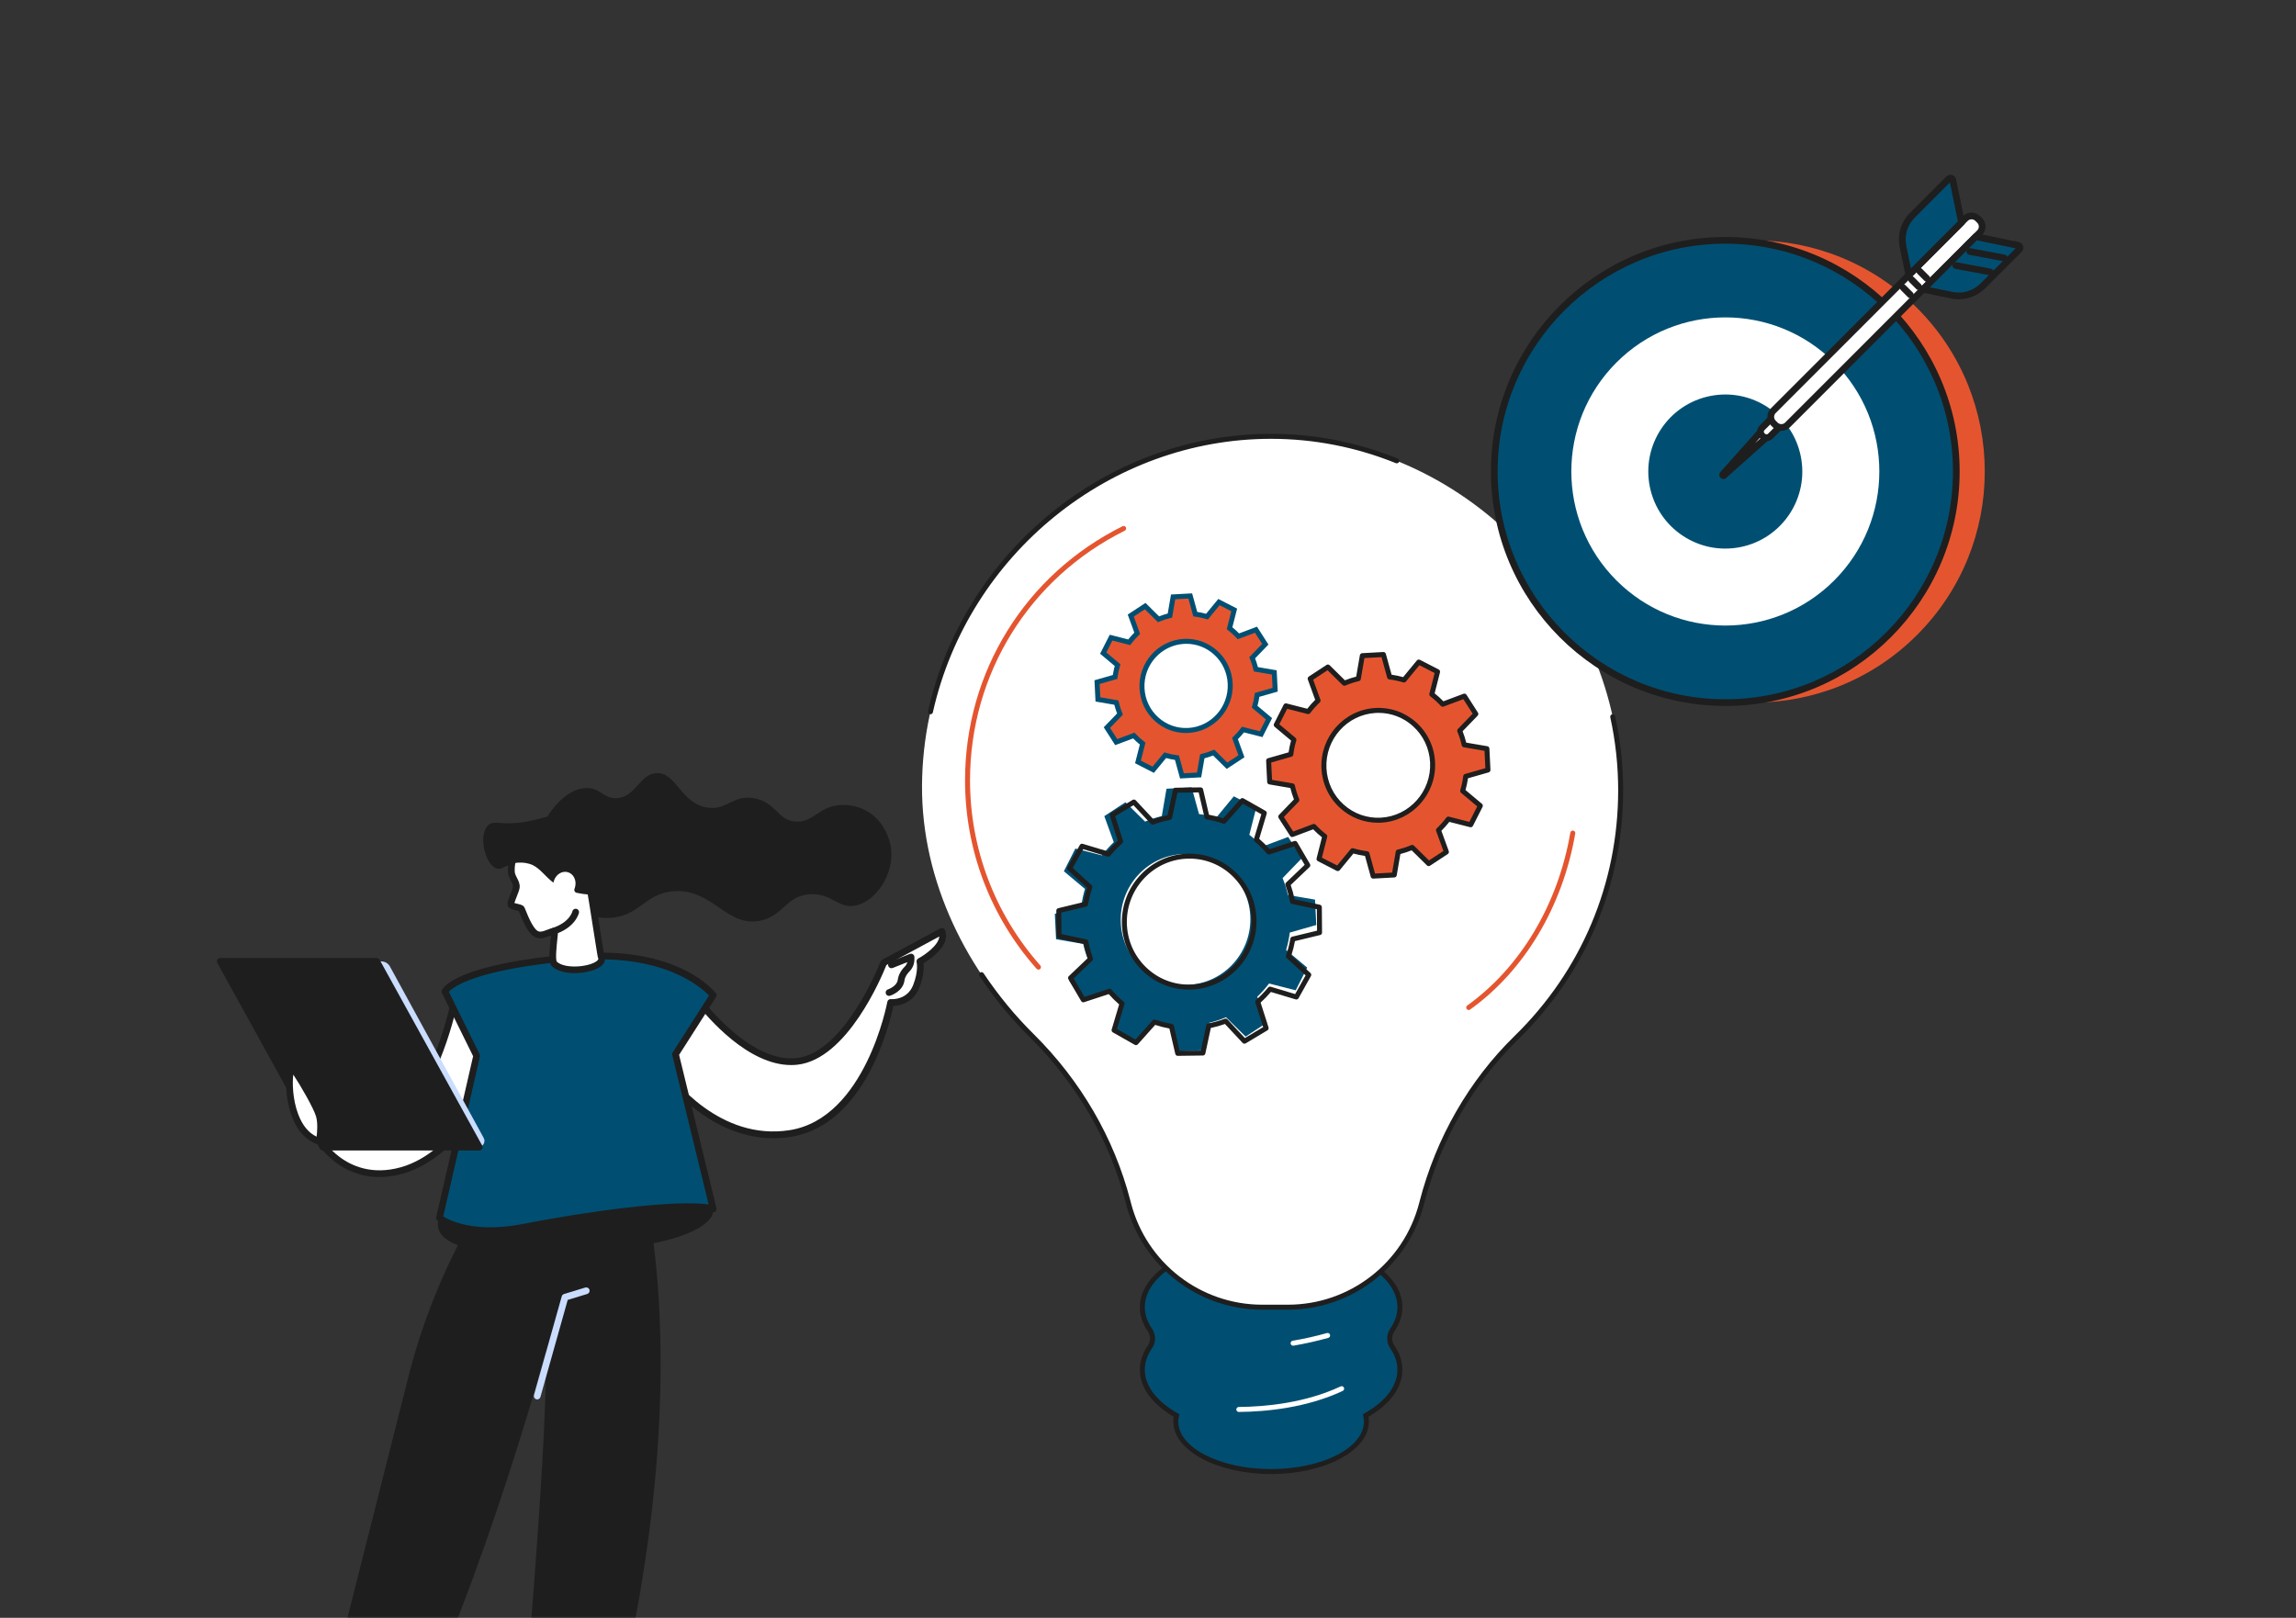 <svg width="508" height="358" viewBox="0 0 508 358" fill="none" xmlns="http://www.w3.org/2000/svg">
<rect x="0" y="0" width="508" height="358" fill="#333333" stroke="none"/>
<mask id="mask0_1842_7425" style="mask-type:alpha" maskUnits="userSpaceOnUse" x="0" y="0" width="508" height="358">
<rect width="508" height="358" fill="#D9D9D9"/>
</mask>
<g mask="url(#mask0_1842_7425)">
<path d="M308.063 298.058C307.278 296.915 307.278 295.442 308.063 294.3C309.146 292.724 309.738 291.023 309.738 289.25C309.738 281.009 296.98 274.329 281.244 274.329C265.508 274.329 252.75 281.009 252.75 289.25C252.75 291.023 253.342 292.722 254.425 294.298C255.21 295.441 255.21 296.914 254.425 298.056C253.342 299.634 252.75 301.333 252.75 303.106C252.75 307.016 255.622 310.573 260.321 313.234C260.217 313.677 260.157 314.129 260.157 314.586C260.157 320.684 269.598 325.628 281.244 325.628C292.89 325.628 302.331 320.684 302.331 314.586C302.331 314.128 302.271 313.677 302.167 313.234C306.866 310.573 309.738 307.016 309.738 303.106C309.738 301.333 309.146 299.634 308.063 298.056V298.058Z" fill="#004F72"/>
<path d="M281.241 326.181C269.31 326.181 259.604 320.981 259.604 314.588C259.604 314.239 259.636 313.879 259.699 313.514C254.857 310.674 252.195 306.989 252.195 303.106C252.195 301.26 252.792 299.455 253.967 297.744C254.621 296.792 254.621 295.563 253.967 294.61C252.792 292.899 252.195 291.096 252.195 289.248C252.195 280.717 265.225 273.777 281.241 273.777C297.257 273.777 310.287 280.717 310.287 289.248C310.287 291.096 309.69 292.899 308.515 294.61C307.861 295.563 307.861 296.792 308.515 297.744C309.69 299.455 310.287 301.258 310.287 303.106C310.287 306.988 307.626 310.672 302.783 313.512C302.846 313.878 302.878 314.238 302.878 314.586C302.878 320.979 293.172 326.18 281.241 326.18V326.181ZM281.241 274.881C265.833 274.881 253.297 281.327 253.297 289.25C253.297 290.869 253.827 292.464 254.876 293.986C255.791 295.317 255.791 297.039 254.876 298.37C253.829 299.892 253.297 301.487 253.297 303.106C253.297 306.666 255.887 310.091 260.589 312.753L260.948 312.957L260.854 313.359C260.754 313.787 260.706 314.189 260.706 314.586C260.706 320.371 269.918 325.077 281.241 325.077C292.564 325.077 301.776 320.371 301.776 314.586C301.776 314.188 301.728 313.787 301.628 313.359L301.533 312.957L301.893 312.753C306.595 310.091 309.185 306.666 309.185 303.106C309.185 301.487 308.655 299.892 307.606 298.37C306.691 297.039 306.691 295.317 307.606 293.986C308.653 292.464 309.185 290.869 309.185 289.25C309.185 281.326 296.649 274.881 281.241 274.881Z" fill="#1E1E1E"/>
<path d="M358.577 174.857C358.577 132.601 323.429 96.552 281.199 96.552C239.049 96.552 204.281 131.624 204.001 173.8C203.858 195.275 214.212 215.253 228.328 229.233C238.511 239.317 245.933 251.849 249.538 265.724L249.713 266.395C253.212 279.861 265.361 289.261 279.266 289.261H284.966C298.871 289.261 311.02 279.861 314.519 266.395L314.624 265.99C318.202 252.213 325.326 239.56 335.509 229.622C349.741 215.728 358.579 196.327 358.579 174.859L358.577 174.857Z" fill="white"/>
<path d="M284.966 289.812H279.265C265.113 289.812 252.742 280.24 249.18 266.533L249.005 265.863C245.486 252.318 238.202 239.786 227.941 229.625C223.751 225.475 219.971 220.884 216.706 215.975C216.537 215.722 216.606 215.38 216.859 215.211C217.111 215.043 217.454 215.111 217.622 215.365C220.848 220.21 224.58 224.745 228.717 228.841C239.117 239.142 246.503 251.848 250.072 265.586L250.247 266.256C253.682 279.476 265.614 288.709 279.265 288.709H284.966C298.617 288.709 310.55 279.476 313.985 266.256L314.09 265.851C317.755 251.746 325.027 239.082 335.123 229.226C349.893 214.808 358.027 195.499 358.027 174.859C358.027 169.45 357.44 164.021 356.285 158.722C356.22 158.425 356.408 158.13 356.707 158.067C357 158.002 357.297 158.19 357.362 158.487C358.533 163.862 359.128 169.371 359.128 174.859C359.128 195.799 350.876 215.388 335.892 230.017C325.939 239.732 318.77 252.22 315.155 266.13L315.05 266.535C311.488 280.242 299.117 289.813 284.964 289.813L284.966 289.812Z" fill="#1E1E1E"/>
<path d="M205.864 158.055C205.824 158.055 205.784 158.05 205.743 158.042C205.446 157.975 205.259 157.68 205.326 157.383C213.303 121.815 245.214 96 281.204 96C290.818 96 300.255 97.84 309.256 101.467C309.538 101.581 309.674 101.903 309.561 102.184C309.448 102.466 309.126 102.605 308.844 102.49C299.975 98.915 290.676 97.103 281.204 97.103C245.726 97.103 214.267 122.556 206.401 157.625C206.343 157.881 206.116 158.055 205.864 158.055Z" fill="#1E1E1E"/>
<path d="M324.961 223.496C324.79 223.496 324.621 223.415 324.513 223.265C324.336 223.019 324.393 222.673 324.64 222.497C336.404 214.075 344.716 200.135 347.445 184.252C347.496 183.952 347.783 183.752 348.082 183.802C348.382 183.854 348.583 184.139 348.532 184.439C345.753 200.606 337.279 214.804 325.281 223.392C325.185 223.462 325.073 223.496 324.961 223.496Z" fill="#E4552F"/>
<path d="M229.762 214.561C229.611 214.561 229.459 214.499 229.351 214.376C219.142 202.884 213.52 188.08 213.52 172.689C213.52 148.68 226.872 127.129 248.366 116.45C248.637 116.315 248.969 116.425 249.104 116.698C249.239 116.97 249.127 117.302 248.856 117.437C227.739 127.93 214.623 149.102 214.623 172.69C214.623 187.811 220.147 202.355 230.176 213.643C230.378 213.87 230.358 214.219 230.131 214.422C230.026 214.516 229.896 214.562 229.766 214.562L229.762 214.561Z" fill="#E4552F"/>
<path d="M286.104 297.783C285.841 297.783 285.608 297.592 285.563 297.324C285.511 297.024 285.713 296.738 286.013 296.687C288.631 296.238 291.182 295.664 293.595 294.984C293.887 294.902 294.192 295.072 294.275 295.364C294.358 295.658 294.187 295.961 293.895 296.045C291.447 296.737 288.856 297.319 286.199 297.774C286.168 297.779 286.136 297.783 286.106 297.783H286.104Z" fill="white"/>
<path d="M274.095 312.443C273.793 312.443 273.546 312.2 273.543 311.896C273.541 311.591 273.785 311.342 274.09 311.341C280.042 311.289 288.782 310.457 296.615 306.793C296.891 306.662 297.218 306.783 297.347 307.058C297.475 307.333 297.357 307.661 297.081 307.79C289.069 311.538 280.162 312.388 274.098 312.442H274.093L274.095 312.443Z" fill="white"/>
<path d="M424.171 140.491C444.131 120.518 444.131 88.136 424.171 68.164C404.212 48.191 371.85 48.191 351.89 68.164C331.931 88.136 331.931 120.518 351.89 140.491C371.85 160.464 404.212 160.464 424.171 140.491Z" fill="#E4552F"/>
<path d="M417.874 140.492C437.834 120.519 437.834 88.137 417.874 68.165C397.915 48.192 365.553 48.192 345.594 68.165C325.634 88.137 325.634 120.519 345.594 140.492C365.553 160.465 397.915 160.465 417.874 140.492Z" fill="#004F72"/>
<path d="M381.729 156.216C353.136 156.216 329.875 132.94 329.875 104.329C329.875 75.717 353.136 52.442 381.729 52.442C410.321 52.442 433.582 75.717 433.582 104.329C433.582 132.94 410.321 156.216 381.729 156.216ZM381.729 53.927C353.955 53.927 331.359 76.537 331.359 104.329C331.359 132.12 353.955 154.731 381.729 154.731C409.502 154.731 432.098 132.12 432.098 104.329C432.098 76.537 409.502 53.927 381.729 53.927Z" fill="#1E1E1E"/>
<path d="M405.832 128.438C419.138 115.123 419.138 93.535 405.832 80.219C392.525 66.904 370.951 66.904 357.644 80.219C344.338 93.535 344.338 115.123 357.644 128.438C370.951 141.753 392.525 141.753 405.832 128.438Z" fill="white"/>
<path d="M385.108 121.055C394.33 119.189 400.295 110.195 398.43 100.967C396.566 91.738 387.578 85.77 378.355 87.636C369.133 89.501 363.168 98.495 365.032 107.724C366.897 116.952 375.885 122.921 385.108 121.055Z" fill="#004F72"/>
<path d="M381.193 104.944L389.954 95.122L391.263 96.432L381.447 105.198C381.279 105.349 381.041 105.113 381.193 104.944Z" fill="white"/>
<path d="M381.323 105.991C381.087 105.991 380.854 105.899 380.672 105.717C380.322 105.367 380.306 104.821 380.636 104.45L389.397 94.627C389.532 94.475 389.725 94.385 389.929 94.38C390.138 94.369 390.331 94.452 390.475 94.598L391.784 95.908C391.927 96.052 392.006 96.25 392.001 96.454C391.995 96.659 391.907 96.852 391.754 96.987L381.938 105.753C381.761 105.913 381.541 105.991 381.323 105.991ZM389.981 96.205L388.33 98.056L390.18 96.405L389.981 96.205Z" fill="#1E1E1E"/>
<path d="M393.562 90.983L395.399 92.822L391.159 97.065C391.002 97.222 390.744 97.222 390.587 97.065L389.322 95.799C389.165 95.641 389.165 95.384 389.322 95.227L393.562 90.983Z" fill="white"/>
<path d="M390.855 97.613C390.339 97.613 389.854 97.411 389.488 97.047L389.335 96.894C388.969 96.528 388.77 96.043 388.77 95.526C388.77 95.009 388.972 94.524 389.335 94.158L393.02 90.471C393.298 90.193 393.79 90.193 394.068 90.471L395.905 92.309C396.194 92.599 396.194 93.068 395.905 93.358L392.22 97.045C391.854 97.411 391.37 97.611 390.853 97.611L390.855 97.613ZM393.543 92.046L390.384 95.207C390.299 95.293 390.251 95.405 390.251 95.524C390.251 95.643 390.299 95.755 390.384 95.841L390.537 95.993C390.707 96.164 391.001 96.162 391.172 95.993L394.331 92.832L393.543 92.044V92.046Z" fill="#1E1E1E"/>
<path d="M392.776 94.032L392.349 93.605C391.597 92.852 391.597 91.632 392.349 90.882L434.854 48.35C435.606 47.597 436.825 47.597 437.575 48.35L438.001 48.777C438.754 49.53 438.754 50.75 438.001 51.5L395.497 94.032C394.745 94.784 393.526 94.784 392.776 94.032Z" fill="white"/>
<path d="M394.135 95.337C393.453 95.337 392.77 95.077 392.249 94.558L391.823 94.131C390.783 93.091 390.783 91.397 391.823 90.356L434.327 47.825C435.367 46.784 437.059 46.784 438.099 47.825L438.526 48.252C439.028 48.755 439.307 49.426 439.307 50.139C439.307 50.851 439.028 51.523 438.526 52.026L396.021 94.558C395.5 95.079 394.818 95.337 394.135 95.337ZM393.3 93.506C393.76 93.969 394.512 93.969 394.973 93.506L437.477 50.974C437.699 50.75 437.823 50.453 437.823 50.139C437.823 49.824 437.699 49.525 437.477 49.303L437.05 48.876C436.59 48.416 435.838 48.416 435.378 48.876L392.873 91.408C392.413 91.868 392.413 92.619 392.873 93.082L393.3 93.508V93.506Z" fill="#1E1E1E"/>
<path d="M422.351 60.866L421.046 54.531C420.532 52.032 421.309 49.444 423.11 47.642L431.181 39.566C431.475 39.271 431.978 39.422 432.061 39.831L433.992 49.22L422.349 60.871L422.351 60.866Z" fill="#004F72"/>
<path d="M422.35 61.61C422.279 61.61 422.207 61.599 422.137 61.579C421.877 61.5 421.679 61.284 421.623 61.017L420.321 54.681C419.755 51.931 420.601 49.103 422.586 47.119L430.658 39.042C430.988 38.712 431.471 38.591 431.915 38.725C432.362 38.86 432.696 39.227 432.791 39.683L434.722 49.069C434.773 49.314 434.697 49.568 434.52 49.743L422.876 61.394C422.734 61.536 422.546 61.612 422.35 61.612V61.61ZM431.419 40.379L423.637 48.166C422.007 49.797 421.311 52.12 421.776 54.38L422.802 59.368L433.188 48.975L431.419 40.379Z" fill="#1E1E1E"/>
<path d="M425.502 64.019L431.834 65.324C434.33 65.838 436.917 65.061 438.718 63.259L446.789 55.182C447.083 54.888 446.933 54.385 446.527 54.302L437.144 52.37L425.5 64.021L425.502 64.019Z" fill="#004F72"/>
<path d="M433.368 66.223C432.807 66.223 432.243 66.166 431.682 66.05L425.35 64.747C425.083 64.69 424.868 64.495 424.789 64.232C424.711 63.971 424.782 63.686 424.975 63.493L436.619 51.842C436.797 51.664 437.05 51.59 437.293 51.639L446.673 53.572C447.129 53.666 447.495 54.001 447.63 54.448C447.765 54.895 447.641 55.376 447.313 55.706L439.242 63.783C437.663 65.362 435.551 66.223 433.37 66.223H433.368ZM426.996 63.569L431.981 64.596C434.237 65.061 436.561 64.365 438.191 62.734L445.973 54.947L437.383 53.178L426.996 63.572V63.569Z" fill="#1E1E1E"/>
<path d="M443.456 57.825C443.411 57.825 443.364 57.82 443.319 57.811L435.692 56.385C435.29 56.308 435.023 55.922 435.099 55.517C435.175 55.113 435.564 54.85 435.966 54.924L443.593 56.351C443.995 56.427 444.262 56.814 444.185 57.218C444.118 57.575 443.808 57.825 443.458 57.825H443.456Z" fill="#1E1E1E"/>
<path d="M440.354 60.925C440.309 60.925 440.262 60.921 440.217 60.912L432.59 59.483C432.188 59.406 431.921 59.02 431.997 58.616C432.074 58.213 432.464 57.948 432.864 58.022L440.491 59.451C440.893 59.528 441.16 59.914 441.084 60.319C441.016 60.676 440.707 60.925 440.354 60.925Z" fill="#1E1E1E"/>
<path d="M422.688 65.996C422.497 65.996 422.308 65.924 422.162 65.778L420.588 64.203C420.299 63.913 420.299 63.444 420.588 63.154C420.878 62.864 421.347 62.864 421.637 63.154L423.211 64.729C423.5 65.019 423.5 65.488 423.211 65.778C423.065 65.924 422.876 65.996 422.685 65.996H422.688Z" fill="#1E1E1E"/>
<path d="M424.508 64.174C424.317 64.174 424.128 64.102 423.983 63.956L422.409 62.381C422.119 62.091 422.119 61.621 422.409 61.332C422.698 61.042 423.168 61.042 423.457 61.332L425.031 62.907C425.321 63.196 425.321 63.666 425.031 63.956C424.885 64.102 424.697 64.174 424.506 64.174H424.508Z" fill="#1E1E1E"/>
<path d="M426.324 62.354C426.133 62.354 425.945 62.282 425.799 62.136L424.225 60.561C423.935 60.271 423.935 59.802 424.225 59.512C424.515 59.222 424.984 59.222 425.274 59.512L426.847 61.087C427.137 61.377 427.137 61.846 426.847 62.136C426.702 62.282 426.513 62.354 426.322 62.354H426.324Z" fill="#1E1E1E"/>
<path d="M329.214 170.392L328.982 165.677L323.953 164.816C323.706 163.735 323.375 162.688 322.96 161.687L326.53 157.993L323.995 154.037L319.201 155.833C318.459 155.036 317.653 154.302 316.789 153.638L318.063 148.636L313.904 146.5L310.635 150.468C309.605 150.156 308.542 149.931 307.45 149.795L306.082 144.833L301.413 145.089L300.538 150.174C299.466 150.429 298.429 150.768 297.436 151.191L293.796 147.6L289.869 150.179L291.626 155.014C290.832 155.768 290.102 156.585 289.442 157.459L284.497 156.195L282.363 160.406L286.277 163.69C285.963 164.731 285.737 165.809 285.597 166.911L280.68 168.315L280.911 173.031L285.94 173.891C286.187 174.972 286.518 176.019 286.933 177.02L283.363 180.714L285.898 184.671L290.692 182.874C291.434 183.672 292.241 184.405 293.104 185.069L291.831 190.07L295.989 192.206L299.258 188.238C300.286 188.55 301.351 188.775 302.443 188.91L303.813 193.872L308.482 193.617L309.357 188.532C310.429 188.277 311.465 187.938 312.459 187.514L316.099 191.105L320.026 188.527L318.268 183.692C319.061 182.938 319.791 182.12 320.451 181.246L325.397 182.511L327.53 178.299L323.616 175.015C323.93 173.975 324.156 172.897 324.296 171.795L329.214 170.39V170.392ZM305.547 181.492C298.909 181.855 293.262 176.715 292.932 170.012C292.602 163.309 297.714 157.579 304.352 157.217C310.989 156.854 316.636 161.994 316.966 168.697C317.296 175.401 312.184 181.13 305.547 181.492Z" fill="#E4552F"/>
<path d="M303.814 194.426C303.568 194.426 303.349 194.261 303.284 194.021L302.013 189.409C301.141 189.284 300.284 189.104 299.456 188.869L296.419 192.556C296.254 192.756 295.972 192.815 295.742 192.696L291.583 190.56C291.355 190.443 291.238 190.183 291.302 189.933L292.487 185.279C291.805 184.736 291.155 184.145 290.55 183.516L286.098 185.186C285.855 185.276 285.581 185.186 285.441 184.967L282.906 181.011C282.768 180.796 282.796 180.514 282.974 180.331L286.296 176.895C285.98 176.084 285.711 175.24 285.496 174.375L280.826 173.576C280.571 173.533 280.381 173.317 280.369 173.059L280.137 168.344C280.124 168.089 280.291 167.857 280.536 167.787L285.108 166.481C285.236 165.595 285.42 164.724 285.656 163.882L282.018 160.828C281.821 160.663 281.764 160.385 281.881 160.156L284.014 155.945C284.131 155.715 284.393 155.595 284.643 155.66L289.237 156.834C289.778 156.142 290.368 155.481 290.995 154.864L289.36 150.364C289.273 150.124 289.362 149.855 289.575 149.715L293.502 147.137C293.719 146.993 294.005 147.022 294.19 147.205L297.571 150.539C298.372 150.216 299.209 149.942 300.064 149.724L300.877 144.994C300.921 144.74 301.134 144.55 301.391 144.537L306.059 144.281C306.318 144.261 306.551 144.435 306.621 144.685L307.893 149.297C308.763 149.422 309.62 149.602 310.45 149.837L313.487 146.149C313.65 145.949 313.932 145.891 314.163 146.009L318.322 148.146C318.55 148.263 318.667 148.523 318.604 148.773L317.419 153.425C318.1 153.968 318.749 154.559 319.356 155.188L323.808 153.518C324.051 153.426 324.324 153.518 324.464 153.737L326.999 157.693C327.138 157.908 327.11 158.19 326.931 158.373L323.609 161.809C323.926 162.62 324.194 163.465 324.409 164.329L329.08 165.128C329.335 165.171 329.525 165.387 329.536 165.645L329.768 170.36C329.781 170.615 329.615 170.847 329.37 170.917L324.798 172.223C324.669 173.109 324.486 173.979 324.249 174.822L327.888 177.874C328.085 178.039 328.141 178.318 328.025 178.546L325.891 182.758C325.774 182.988 325.513 183.106 325.263 183.043L320.669 181.869C320.126 182.561 319.537 183.221 318.911 183.838L320.546 188.338C320.634 188.578 320.544 188.847 320.331 188.987L316.404 191.566C316.187 191.707 315.9 191.681 315.715 191.497L312.335 188.163C311.532 188.487 310.697 188.76 309.841 188.979L309.028 193.709C308.985 193.962 308.771 194.152 308.515 194.166L303.846 194.421C303.836 194.421 303.826 194.421 303.816 194.421L303.814 194.426ZM299.262 187.688C299.316 187.688 299.369 187.696 299.422 187.711C300.414 188.011 301.454 188.231 302.516 188.365C302.736 188.393 302.919 188.55 302.979 188.765L304.231 193.3L308.018 193.093L308.818 188.442C308.856 188.223 309.02 188.05 309.233 187.998C310.273 187.751 311.288 187.419 312.247 187.011C312.453 186.924 312.69 186.969 312.848 187.126L316.172 190.403L319.362 188.308L317.754 183.883C317.679 183.677 317.734 183.446 317.892 183.295C318.661 182.566 319.374 181.765 320.014 180.916C320.147 180.739 320.374 180.659 320.591 180.714L325.108 181.869L326.843 178.443L323.264 175.441C323.096 175.299 323.028 175.07 323.091 174.858C323.394 173.853 323.616 172.8 323.753 171.728C323.781 171.509 323.936 171.328 324.148 171.268L328.645 169.983L328.456 166.147L323.863 165.362C323.644 165.325 323.468 165.158 323.419 164.941C323.179 163.889 322.854 162.866 322.454 161.901C322.371 161.697 322.414 161.464 322.567 161.307L325.834 157.928L323.774 154.714L319.397 156.355C319.189 156.433 318.952 156.378 318.801 156.215C318.08 155.441 317.292 154.724 316.457 154.082C316.282 153.948 316.204 153.722 316.259 153.508L317.424 148.933L314.05 147.2L311.063 150.826C310.922 150.998 310.69 151.068 310.478 151.003C309.485 150.701 308.443 150.483 307.385 150.349C307.163 150.322 306.981 150.164 306.921 149.949L305.671 145.414L301.884 145.621L301.084 150.272C301.046 150.489 300.882 150.664 300.669 150.716C299.629 150.963 298.614 151.296 297.656 151.703C297.45 151.792 297.212 151.745 297.054 151.588L293.73 148.311L290.54 150.406L292.148 154.831C292.223 155.037 292.168 155.268 292.01 155.419C291.24 156.15 290.527 156.951 289.888 157.798C289.755 157.975 289.528 158.055 289.312 158L284.794 156.845L283.059 160.271L286.638 163.275C286.806 163.417 286.875 163.645 286.811 163.857C286.508 164.861 286.286 165.915 286.15 166.988C286.121 167.206 285.966 167.388 285.755 167.448L281.258 168.732L281.446 172.568L286.04 173.354C286.258 173.392 286.435 173.558 286.483 173.774C286.725 174.827 287.048 175.851 287.448 176.815C287.531 177.018 287.488 177.252 287.335 177.409L284.068 180.788L286.128 184.002L290.505 182.361C290.715 182.282 290.948 182.337 291.102 182.501C291.82 183.273 292.608 183.99 293.445 184.634C293.62 184.767 293.699 184.994 293.644 185.208L292.478 189.783L295.852 191.516L298.839 187.89C298.946 187.761 299.102 187.689 299.264 187.689L299.262 187.688ZM304.881 182.062C301.796 182.062 298.859 180.935 296.547 178.848C294.029 176.578 292.55 173.449 292.382 170.038C292.037 163.043 297.394 157.044 304.321 156.665C307.661 156.482 310.865 157.618 313.352 159.859C315.87 162.129 317.349 165.258 317.517 168.669C317.862 175.664 312.505 181.663 305.578 182.042C305.346 182.055 305.113 182.062 304.883 182.062H304.881ZM305.014 157.749C304.804 157.749 304.593 157.754 304.381 157.766C298.057 158.111 293.167 163.592 293.482 169.983C293.635 173.099 294.985 175.956 297.284 178.027C299.551 180.072 302.473 181.103 305.516 180.94C311.84 180.594 316.73 175.112 316.415 168.722C316.262 165.607 314.912 162.75 312.613 160.678C310.503 158.777 307.826 157.748 305.014 157.748V157.749Z" fill="#1E1E1E"/>
<path d="M282.128 152.624L281.94 148.797L277.856 148.098C277.656 147.22 277.386 146.37 277.049 145.558L279.948 142.559L277.889 139.346L273.997 140.806C273.396 140.159 272.741 139.562 272.041 139.024L273.074 134.963L269.697 133.229L267.043 136.451C266.208 136.197 265.343 136.016 264.458 135.904L263.347 131.876L259.556 132.083L258.846 136.211C257.976 136.418 257.134 136.693 256.328 137.036L253.372 134.121L250.184 136.214L251.611 140.14C250.967 140.752 250.374 141.416 249.839 142.125L245.825 141.099L244.093 144.518L247.27 147.185C247.015 148.031 246.832 148.905 246.719 149.801L242.727 150.941L242.915 154.769L246.999 155.468C247.199 156.345 247.469 157.196 247.805 158.008L244.907 161.007L246.965 164.219L250.857 162.76C251.459 163.407 252.114 164.004 252.814 164.541L251.781 168.601L255.158 170.335L257.811 167.113C258.646 167.367 259.511 167.548 260.396 167.66L261.508 171.688L265.298 171.481L266.008 167.353C266.878 167.146 267.72 166.871 268.527 166.528L271.482 169.443L274.671 167.35L273.244 163.424C273.887 162.812 274.481 162.148 275.016 161.439L279.031 162.465L280.763 159.046L277.586 156.379C277.841 155.533 278.024 154.659 278.138 153.763L282.13 152.623L282.128 152.624ZM262.913 161.637C257.524 161.933 252.939 157.76 252.671 152.316C252.402 146.873 256.554 142.222 261.941 141.928C267.33 141.633 271.916 145.806 272.184 151.25C272.452 156.692 268.3 161.344 262.913 161.637Z" fill="#E4552F"/>
<path d="M261.098 172.264L259.964 168.157C259.299 168.059 258.643 167.92 258.007 167.744L255.302 171.028L251.14 168.889L252.194 164.751C251.674 164.333 251.177 163.881 250.71 163.402L246.742 164.89L244.208 160.937L247.162 157.881C246.922 157.259 246.717 156.612 246.548 155.95L242.388 155.238L242.156 150.531L246.223 149.369C246.323 148.691 246.465 148.024 246.643 147.377L243.406 144.66L245.535 140.457L249.627 141.503C250.044 140.974 250.495 140.469 250.974 139.994L249.518 135.994L253.444 133.417L256.457 136.389C257.072 136.144 257.712 135.936 258.366 135.764L259.089 131.557L263.761 131.302L264.895 135.409C265.56 135.507 266.216 135.645 266.852 135.822L269.557 132.538L273.719 134.676L272.665 138.814C273.185 139.231 273.682 139.683 274.149 140.164L278.116 138.676L280.649 142.629L277.696 145.684C277.937 146.308 278.142 146.955 278.309 147.616L282.471 148.328L282.703 153.035L278.636 154.197C278.536 154.874 278.394 155.541 278.216 156.189L281.453 158.906L279.324 163.109L275.232 162.063C274.814 162.593 274.362 163.097 273.885 163.572L275.339 167.572L271.414 170.149L268.4 167.177C267.785 167.422 267.145 167.632 266.492 167.802L265.768 172.008L261.096 172.264H261.098ZM257.622 166.481L257.974 166.588C258.774 166.831 259.613 167.008 260.468 167.115L260.833 167.16L261.924 171.116L264.833 170.958L265.53 166.903L265.883 166.82C266.723 166.619 267.54 166.353 268.312 166.022L268.652 165.877L271.554 168.739L274.005 167.13L272.604 163.274L272.865 163.025C273.485 162.436 274.06 161.793 274.577 161.107L274.799 160.815L278.741 161.823L280.074 159.189L276.954 156.571L277.059 156.222C277.304 155.411 277.482 154.562 277.592 153.697L277.639 153.337L281.561 152.216L281.416 149.267L277.406 148.58L277.324 148.221C277.131 147.374 276.869 146.548 276.546 145.769L276.407 145.436L279.254 142.49L277.671 140.02L273.85 141.453L273.599 141.183C273.017 140.559 272.382 139.98 271.709 139.463L271.42 139.241L272.435 135.255L269.845 133.924L267.24 137.086L266.888 136.98C266.088 136.736 265.248 136.559 264.395 136.453L264.03 136.408L262.938 132.451L260.029 132.61L259.333 136.664L258.979 136.748C258.139 136.948 257.322 137.215 256.549 137.545L256.209 137.69L253.307 134.828L250.855 136.438L252.257 140.294L251.995 140.542C251.375 141.131 250.799 141.776 250.284 142.46L250.062 142.752L246.12 141.745L244.786 144.378L247.907 146.997L247.802 147.346C247.557 148.156 247.378 149.005 247.268 149.871L247.222 150.231L243.3 151.352L243.445 154.301L247.455 154.988L247.537 155.346C247.732 156.197 247.993 157.021 248.315 157.798L248.453 158.132L245.607 161.077L247.19 163.547L251.01 162.115L251.262 162.385C251.842 163.009 252.477 163.587 253.15 164.104L253.439 164.326L252.424 168.312L255.014 169.643L257.619 166.481H257.622ZM262.376 162.203C259.846 162.203 257.437 161.279 255.541 159.568C253.475 157.706 252.262 155.139 252.125 152.344C251.844 146.608 256.236 141.69 261.916 141.378C264.656 141.226 267.283 142.158 269.323 143.998C271.389 145.859 272.6 148.426 272.739 151.222C273.02 156.957 268.628 161.876 262.948 162.188C262.758 162.198 262.566 162.203 262.378 162.203H262.376ZM262.485 142.465C262.315 142.465 262.146 142.47 261.976 142.479C256.897 142.757 252.972 147.157 253.225 152.289C253.349 154.791 254.434 157.084 256.277 158.749C258.098 160.39 260.443 161.217 262.886 161.087C267.965 160.809 271.89 156.409 271.637 151.277C271.514 148.775 270.43 146.482 268.585 144.817C266.892 143.289 264.743 142.465 262.485 142.465Z" fill="#004F72"/>
<path d="M291.232 204.694L290.956 199.073L284.96 198.047C284.665 196.758 284.27 195.51 283.777 194.318L288.032 189.915L285.01 185.2L279.295 187.341C278.41 186.39 277.45 185.515 276.421 184.726L277.94 178.763L272.983 176.216L269.087 180.946C267.861 180.575 266.59 180.306 265.29 180.144L263.659 174.228L258.093 174.532L257.05 180.593C255.773 180.896 254.536 181.3 253.353 181.805L249.014 177.526L244.334 180.6L246.429 186.364C245.484 187.261 244.614 188.237 243.827 189.279L237.933 187.771L235.39 192.792L240.055 196.706C239.682 197.947 239.412 199.231 239.245 200.546L233.383 202.22L233.659 207.841L239.655 208.867C239.95 210.156 240.345 211.403 240.838 212.596L236.583 216.999L239.605 221.714L245.32 219.573C246.205 220.523 247.166 221.399 248.194 222.188L246.676 228.149L251.633 230.696L255.528 225.966C256.755 226.338 258.025 226.606 259.325 226.768L260.957 232.684L266.522 232.38L267.564 226.319C268.841 226.016 270.077 225.612 271.261 225.107L275.599 229.386L280.28 226.313L278.185 220.548C279.13 219.651 280 218.675 280.787 217.633L286.68 219.141L289.224 214.12L284.559 210.206C284.932 208.965 285.202 207.681 285.369 206.367L291.231 204.692L291.232 204.694ZM263.018 217.928C255.106 218.36 248.374 212.234 247.981 204.242C247.587 196.251 253.681 189.421 261.593 188.989C269.506 188.557 276.238 194.683 276.631 202.676C277.025 210.666 270.931 217.496 263.018 217.928Z" fill="#004F72"/>
<path d="M260.575 233.643C260.32 233.643 260.097 233.466 260.039 233.216L258.73 227.592C257.657 227.395 256.603 227.126 255.592 226.793L251.751 231.088C251.578 231.281 251.295 231.328 251.07 231.199L246.221 228.449C245.997 228.322 245.891 228.059 245.964 227.812L247.619 222.261C246.801 221.556 246.026 220.79 245.309 219.978L239.86 221.768C239.615 221.848 239.344 221.746 239.214 221.522L236.387 216.686C236.258 216.465 236.297 216.185 236.482 216.008L240.652 212.032C240.297 211.015 240.009 209.954 239.79 208.87L234.198 207.672C233.947 207.619 233.765 207.396 233.763 207.139L233.715 201.51C233.713 201.253 233.887 201.029 234.137 200.969L239.71 199.623C239.91 198.534 240.182 197.465 240.519 196.436L236.283 192.573C236.095 192.401 236.048 192.121 236.173 191.896L238.917 186.984C239.044 186.759 239.309 186.651 239.557 186.726L245.036 188.372C245.739 187.541 246.501 186.754 247.309 186.025L245.559 180.519C245.482 180.276 245.582 180.011 245.801 179.879L250.601 177C250.825 176.867 251.11 176.907 251.286 177.097L255.198 181.287C256.207 180.925 257.255 180.628 258.325 180.404L259.537 174.744C259.59 174.492 259.812 174.312 260.069 174.308L265.641 174.235H265.647C265.902 174.235 266.126 174.412 266.184 174.662L267.493 180.286C268.566 180.483 269.618 180.751 270.631 181.085L274.471 176.79C274.645 176.597 274.928 176.55 275.153 176.678L280.002 179.429C280.225 179.555 280.332 179.821 280.259 180.066L278.602 185.616C279.42 186.322 280.195 187.087 280.912 187.898L286.361 186.108C286.606 186.028 286.876 186.13 287.007 186.354L289.836 191.19C289.964 191.411 289.926 191.691 289.741 191.868L285.571 195.844C285.926 196.863 286.216 197.924 286.434 199.006L292.026 200.204C292.278 200.257 292.459 200.481 292.461 200.737L292.509 206.366C292.511 206.623 292.336 206.847 292.088 206.907L286.514 208.253C286.314 209.342 286.042 210.411 285.706 211.44L289.941 215.303C290.129 215.475 290.176 215.755 290.051 215.98L287.307 220.892C287.181 221.117 286.916 221.226 286.667 221.15L281.189 219.504C280.485 220.337 279.722 221.124 278.915 221.853L280.665 227.358C280.742 227.602 280.642 227.867 280.424 227.999L275.623 230.877C275.4 231.011 275.115 230.971 274.938 230.781L271.026 226.591C270.019 226.953 268.971 227.25 267.899 227.473L266.687 233.134C266.634 233.386 266.412 233.566 266.156 233.569L260.585 233.643H260.579H260.575ZM255.425 225.604C255.487 225.604 255.547 225.614 255.607 225.635C256.778 226.044 258.013 226.359 259.275 226.571C259.495 226.608 259.67 226.773 259.72 226.99L261.01 232.537L265.699 232.475L266.894 226.891C266.941 226.674 267.111 226.508 267.328 226.466C268.588 226.221 269.816 225.874 270.981 225.434C271.189 225.355 271.426 225.41 271.578 225.574L275.435 229.705L279.48 227.28L277.753 221.849C277.687 221.641 277.752 221.412 277.915 221.267C278.87 220.432 279.763 219.509 280.57 218.527C280.71 218.355 280.94 218.285 281.155 218.348L286.559 219.971L288.874 215.828L284.696 212.017C284.534 211.869 284.474 211.637 284.546 211.43C284.956 210.243 285.274 208.993 285.489 207.716C285.526 207.497 285.689 207.324 285.904 207.272L291.403 205.943L291.361 201.194L285.846 200.014C285.627 199.967 285.461 199.795 285.419 199.575C285.182 198.306 284.844 197.065 284.412 195.887C284.337 195.68 284.391 195.45 284.549 195.298L288.664 191.376L286.282 187.299L280.909 189.064C280.697 189.134 280.464 189.069 280.319 188.899C279.495 187.938 278.588 187.039 277.618 186.23C277.448 186.088 277.38 185.86 277.443 185.65L279.077 180.176L274.995 177.861L271.206 182.096C271.058 182.262 270.824 182.322 270.614 182.249C269.441 181.839 268.208 181.525 266.946 181.313C266.726 181.277 266.551 181.112 266.501 180.895L265.211 175.347L260.522 175.409L259.327 180.993C259.28 181.21 259.11 181.377 258.894 181.418C257.637 181.662 256.407 182.01 255.24 182.451C255.032 182.529 254.795 182.474 254.643 182.311L250.786 178.179L246.741 180.604L248.468 186.037C248.534 186.245 248.471 186.474 248.306 186.619C247.351 187.454 246.458 188.377 245.651 189.359C245.511 189.531 245.281 189.603 245.066 189.538L239.662 187.915L237.347 192.058L241.525 195.869C241.687 196.017 241.747 196.249 241.675 196.456C241.265 197.643 240.947 198.893 240.732 200.17C240.695 200.389 240.532 200.562 240.317 200.614L234.818 201.943L234.86 206.692L240.375 207.873C240.594 207.919 240.76 208.091 240.802 208.311C241.039 209.582 241.377 210.823 241.809 211.999C241.884 212.206 241.83 212.436 241.672 212.588L237.557 216.51L239.94 220.587L245.314 218.82C245.526 218.75 245.759 218.815 245.904 218.986C246.726 219.946 247.634 220.844 248.604 221.654C248.773 221.796 248.841 222.024 248.779 222.235L247.146 227.709L251.228 230.024L255.015 225.789C255.122 225.67 255.272 225.605 255.425 225.605V225.604ZM263.042 218.981C259.164 218.981 255.505 217.486 252.721 214.761C249.853 211.952 248.253 208.178 248.218 204.133C248.146 195.84 254.768 189.007 262.98 188.899C266.924 188.844 270.669 190.345 273.503 193.117C276.372 195.926 277.972 199.7 278.007 203.745C278.078 212.037 271.456 218.87 263.244 218.981C263.177 218.981 263.111 218.981 263.044 218.981H263.042ZM263.181 190C263.119 190 263.057 190 262.995 190C255.39 190.1 249.254 196.436 249.321 204.123C249.353 207.871 250.835 211.368 253.493 213.972C256.115 216.539 259.559 217.93 263.231 217.876C270.836 217.776 276.972 211.44 276.905 203.753C276.873 200.005 275.391 196.508 272.733 193.904C270.156 191.381 266.771 189.998 263.181 189.998V190Z" fill="#1E1E1E"/>
<path d="M157.798 267.522C157.798 267.522 160.098 275.408 125.797 277.329C91.497 279.248 97.236 269.499 97.236 269.499L133.245 259.001L157.798 267.522Z" fill="#1E1E1E"/>
<path d="M84.262 395.264L67.594 394.706L90.329 304.788C93.971 290.389 99.876 276.662 107.828 264.121L142.67 264.101C142.67 264.101 155.521 313.186 131.962 393.965H114.537C114.537 393.965 121.322 320.265 120.761 299.09C120.761 299.09 104.382 359.627 84.262 395.266V395.264Z" fill="#1E1E1E"/>
<path d="M118.857 309.67C118.79 309.67 118.722 309.661 118.655 309.643C118.26 309.533 118.031 309.122 118.141 308.726L124.288 286.86C124.358 286.617 124.544 286.424 124.787 286.35L129.495 284.912C129.883 284.793 130.301 285.013 130.422 285.406C130.541 285.799 130.321 286.213 129.928 286.334L125.608 287.653L119.571 309.129C119.479 309.457 119.18 309.67 118.857 309.67Z" fill="#CADDFF"/>
<path d="M208.402 206.083L195.528 213.036C195.528 213.036 187.636 233.632 176.34 234.872C165.045 236.112 153.87 220.477 153.87 220.477L146.371 236.53C146.371 236.53 157.382 253.566 174.843 250.821C192.304 248.075 197.062 221.827 197.062 221.827C197.053 221.845 201.195 222.236 202.755 218.201C204.082 214.766 203.53 212.744 203.53 212.744C203.53 212.744 209.734 209.43 208.402 206.081V206.083Z" fill="white"/>
<path d="M171.084 251.861C155.583 251.861 145.85 237.096 145.744 236.936C145.605 236.721 145.587 236.451 145.695 236.22L153.194 220.167C153.306 219.929 153.535 219.767 153.798 219.743C154.056 219.72 154.316 219.835 154.469 220.05C154.579 220.203 165.52 235.316 176.254 234.139C186.971 232.964 194.753 212.978 194.829 212.778C194.892 212.612 195.013 212.475 195.168 212.391L208.042 205.438C208.229 205.337 208.449 205.321 208.649 205.393C208.848 205.465 209.006 205.62 209.084 205.818C210.418 209.174 205.853 212.239 204.335 213.144C204.432 214.034 204.439 215.898 203.44 218.48C202.243 221.578 199.686 222.353 198.269 222.54C198.035 222.571 197.833 222.589 197.66 222.6C196.796 226.748 191.41 248.976 174.95 251.564C173.625 251.773 172.332 251.87 171.079 251.87L171.084 251.861ZM147.219 236.46C148.869 238.797 159.292 252.515 174.723 250.086C191.457 247.455 196.282 221.951 196.327 221.695C196.383 221.387 196.625 221.147 196.935 221.095C197.018 221.082 197.101 221.082 197.18 221.095C197.411 221.113 200.761 221.29 202.059 217.934C203.267 214.813 202.811 212.955 202.806 212.935C202.721 212.603 202.874 212.25 203.175 212.09C204.538 211.36 207.645 209.244 207.831 207.231L196.116 213.557C195.114 216.078 187.465 234.393 176.416 235.606C175.956 235.656 175.493 235.68 175.033 235.68C165.52 235.68 156.627 225.254 154.015 221.906L147.219 236.458V236.46Z" fill="#1E1E1E"/>
<path d="M196.696 220.378C196.379 220.378 196.085 220.173 195.986 219.854C195.865 219.463 196.085 219.048 196.478 218.927C196.496 218.922 198.434 218.293 198.643 216.785C198.784 215.765 199.303 214.781 200.145 213.943C200.436 213.654 200.641 213.299 200.749 212.908L197.509 214.202C197.127 214.352 196.696 214.168 196.543 213.786C196.391 213.404 196.577 212.973 196.959 212.82L201.301 211.088C201.53 210.996 201.788 211.025 201.992 211.162C202.197 211.301 202.318 211.53 202.318 211.778V212.276C202.318 213.308 201.918 214.271 201.193 214.995C200.769 215.419 200.234 216.107 200.113 216.988C199.774 219.437 197.033 220.308 196.916 220.344C196.844 220.367 196.77 220.378 196.698 220.378H196.696Z" fill="#1E1E1E"/>
<path d="M109.811 237.48C109.811 237.48 101.872 255.35 88.928 258.999C75.982 262.65 66.968 251.618 67.024 240.232L71.424 238.772C71.424 238.772 75.939 250.441 86.012 247.406C96.084 244.368 100.758 220.632 100.758 220.632L109.811 237.48Z" fill="white"/>
<path d="M83.951 260.463C79.603 260.463 76.322 258.787 74.138 257.123C69.259 253.407 66.248 246.932 66.281 240.228C66.281 239.909 66.488 239.628 66.791 239.527L71.192 238.066C71.564 237.941 71.973 238.134 72.117 238.502C72.292 238.952 76.515 249.491 85.799 246.694C95.332 243.82 99.985 220.72 100.032 220.488C100.092 220.181 100.339 219.945 100.649 219.898C100.964 219.85 101.264 220.005 101.413 220.279L110.465 237.127C110.573 237.329 110.584 237.57 110.49 237.781C110.16 238.525 102.259 256.013 89.129 259.713C87.263 260.239 85.537 260.461 83.951 260.461V260.463ZM67.77 240.767C67.894 246.822 70.648 252.598 75.036 255.941C77.748 258.006 82.324 260.091 88.725 258.284C100.234 255.04 107.829 239.922 108.981 237.502L101.051 222.746C99.666 228.608 94.964 245.48 86.226 248.116C77.063 250.879 72.202 242.185 71.019 239.688L67.77 240.767Z" fill="#1E1E1E"/>
<path d="M157.803 220.237C157.803 220.237 149.844 209.841 127.356 211.783C100.503 214.101 98.455 219.41 98.455 219.41L105.465 233.622L97.238 269.495C97.238 269.495 102.858 274.152 116.026 271.537C129.192 268.922 151.82 265.712 157.801 267.52L149.46 233.29L157.803 220.235V220.237Z" fill="#004F72"/>
<path d="M108.4 273.085C100.514 273.085 96.949 270.225 96.76 270.07C96.545 269.891 96.448 269.605 96.511 269.333L104.679 233.719L97.786 219.743C97.694 219.556 97.685 219.34 97.759 219.147C97.986 218.559 100.741 213.34 127.289 211.046C149.923 209.093 158.055 219.349 158.39 219.787C158.58 220.035 158.594 220.376 158.425 220.639L150.253 233.427L158.517 267.347C158.58 267.606 158.5 267.88 158.306 268.062C158.113 268.246 157.837 268.311 157.581 268.235C151.872 266.509 129.491 269.623 116.164 272.27C113.213 272.856 110.631 273.085 108.397 273.085H108.4ZM98.069 269.174C99.481 270.068 105.079 272.955 115.876 270.812C128.937 268.217 149.42 265.35 156.793 266.541L148.735 233.467C148.686 233.27 148.722 233.063 148.832 232.892L156.874 220.309C155.154 218.489 146.705 210.857 127.417 212.524C105.133 214.449 100.213 218.46 99.311 219.475L106.127 233.297C106.204 233.45 106.224 233.625 106.186 233.791L98.072 269.174H98.069Z" fill="#1E1E1E"/>
<path d="M73.748 252.551L105.799 253.847C106.883 253.847 107.548 252.658 106.98 251.733L86.225 213.78C85.827 213.133 85.122 212.74 84.366 212.74L51.965 213.481L73.746 252.553L73.748 252.551Z" fill="#CADDFF"/>
<path d="M71.435 253.847H106.031L83.341 212.74H48.742L71.435 253.847Z" fill="#1E1E1E"/>
<path d="M106.03 254.588H71.433C71.164 254.588 70.915 254.442 70.785 254.204L48.092 213.097C47.966 212.868 47.969 212.587 48.103 212.36C48.236 212.133 48.48 211.994 48.743 211.994H83.34C83.609 211.994 83.859 212.14 83.989 212.378L106.681 253.485C106.807 253.714 106.805 253.995 106.67 254.222C106.538 254.449 106.293 254.588 106.03 254.588ZM71.871 253.103H104.773L82.9 213.481H50.001L71.871 253.103Z" fill="#1E1E1E"/>
<path d="M70.65 252.551C70.65 252.551 71.301 249.142 70.65 246.866C69.999 244.593 65.968 237.828 64.817 236.413C63.665 234.997 62.688 250.111 70.65 252.551Z" fill="white"/>
<path d="M70.647 253.294C70.575 253.294 70.501 253.283 70.429 253.261C65.42 251.726 63.469 245.534 63.312 240.252C63.255 238.343 63.39 235.993 64.358 235.633C64.645 235.525 65.07 235.55 65.391 235.945C66.657 237.5 70.683 244.29 71.363 246.664C72.055 249.082 71.406 252.544 71.379 252.69C71.338 252.897 71.213 253.079 71.033 253.186C70.916 253.256 70.784 253.292 70.649 253.292L70.647 253.294ZM64.89 237.79C64.672 239.527 64.71 243.247 65.999 246.615C66.933 249.057 68.294 250.706 70.05 251.528C70.189 250.414 70.335 248.477 69.933 247.073C69.412 245.249 66.453 240.117 64.89 237.792V237.79Z" fill="#1E1E1E"/>
<path d="M192.061 179.621C196.426 182.279 197.111 187.357 197.16 187.777C197.843 193.535 193.748 199.495 189.275 200.387C185.447 201.151 184.127 197.649 179.322 197.876C173.965 198.13 173.435 202.585 168.329 203.708C160.799 205.364 157.727 196.6 149.077 197.213C142.419 197.685 141.548 203.065 134.294 203.133C133.472 203.14 126.975 203.097 122.641 198.055C118.299 193.003 118.198 185.339 121.418 180.235C121.75 179.709 125.286 174.252 129.974 174.387C132.913 174.47 133.499 176.672 136.297 176.624C140.603 176.55 141.465 171.295 145.237 171.075C149.595 170.819 150.563 177.712 156.427 178.689C160.855 179.426 162.108 175.8 166.861 176.636C171.787 177.503 172.027 181.675 176.208 181.807C180.211 181.935 181.311 178.15 186.493 178.121C187.589 178.114 189.834 178.269 192.059 179.624L192.061 179.621Z" fill="#1E1E1E"/>
<path d="M113.073 200.214C112.772 199.74 114.191 197.177 114.241 196.245C114.29 195.31 113.56 194.528 113.255 193.549C112.95 192.569 113.291 190.823 113.291 190.823C113.706 179.127 126.441 181.904 126.441 181.904C129.367 182.789 131.087 186.076 131.65 188.262C132.741 192.493 130.732 197.611 130.732 197.611C130.817 197.802 132.905 211.497 132.997 211.675C134.32 214.218 125.453 215.883 122.665 213.322C121.722 212.457 122.927 206.094 122.665 206.087C121.621 206.06 120.341 207.181 119.023 206.831C117.083 206.316 115.621 201.455 115.345 201.093C115.213 200.922 114.761 200.821 114.292 200.713C113.774 200.594 113.232 200.466 113.073 200.217V200.214Z" fill="white"/>
<path d="M127.153 215.341C125.211 215.341 123.3 214.91 122.162 213.865C121.394 213.16 121.443 211.32 121.832 207.712C121.856 207.476 121.883 207.226 121.906 206.999C121.782 207.044 121.654 207.096 121.524 207.145C120.772 207.442 119.836 207.81 118.832 207.543C117.18 207.105 116.012 204.69 114.995 202.144C114.916 201.947 114.831 201.731 114.773 201.598C114.625 201.547 114.355 201.484 114.164 201.441C113.459 201.279 112.77 201.122 112.444 200.61C112.092 200.053 112.355 199.327 112.936 197.871C113.167 197.291 113.484 196.501 113.497 196.202C113.518 195.824 113.307 195.413 113.06 194.937C112.882 194.591 112.68 194.2 112.543 193.766C112.215 192.715 112.48 191.106 112.548 190.736C112.682 187.301 113.85 184.703 116.019 183.018C120.141 179.815 126.333 181.118 126.594 181.174C126.614 181.178 126.632 181.183 126.65 181.19C129.805 182.144 131.697 185.494 132.362 188.071C133.386 192.043 131.868 196.631 131.493 197.667C131.594 198.217 131.832 199.709 132.526 204.133C132.997 207.134 133.579 210.846 133.691 211.416C134.084 212.268 133.797 213.173 132.91 213.852C131.747 214.744 129.425 215.337 127.146 215.337L127.153 215.341ZM122.627 205.341C122.647 205.341 122.665 205.341 122.685 205.341C122.891 205.346 123.1 205.445 123.237 205.602C123.518 205.923 123.491 206.182 123.309 207.871C123.181 209.066 122.84 212.241 123.199 212.807C125.036 214.488 130.321 213.98 132.018 212.679C132.497 212.313 132.396 212.12 132.342 212.016C132.25 211.839 132.238 211.816 131.071 204.369C130.615 201.466 130.101 198.179 130.022 197.815C129.977 197.66 129.986 197.491 130.045 197.339C130.065 197.289 131.953 192.389 130.936 188.449C130.48 186.68 128.983 183.47 126.262 182.627C125.83 182.542 120.375 181.522 116.933 184.202C115.119 185.616 114.144 187.853 114.036 190.853C114.036 190.891 114.03 190.931 114.023 190.969C113.906 191.574 113.787 192.751 113.967 193.331C114.063 193.641 114.22 193.944 114.384 194.263C114.685 194.847 115.026 195.508 114.986 196.287C114.957 196.829 114.647 197.604 114.319 198.426C114.155 198.835 113.906 199.464 113.812 199.821C114.007 199.886 114.297 199.954 114.458 199.992C115.112 200.143 115.642 200.264 115.934 200.641C116.053 200.796 116.133 200.994 116.376 201.601C116.791 202.641 118.055 205.809 119.214 206.116C119.746 206.258 120.348 206.022 120.983 205.773C121.513 205.564 122.063 205.348 122.627 205.348V205.341Z" fill="#1E1E1E"/>
<path d="M107.97 182.668C109.25 181.372 110.552 182.668 115.637 181.951C119.87 181.356 121.089 180.163 124.293 180.691C125.193 180.839 126.801 181.104 128.388 182.268C130.741 183.991 131.614 186.407 132.079 188.211C132.986 191.729 131.85 195.834 131.338 197.386C131.213 197.768 130.84 198.011 130.44 197.977C129.371 197.887 128.428 197.746 127.584 197.566C127.185 197.48 126.958 197.06 127.111 196.681C127.153 196.577 127.189 196.469 127.221 196.359C127.643 194.874 126.933 193.371 125.635 193.001C124.338 192.63 122.941 193.533 122.519 195.018C122.49 195.121 122.467 195.225 122.449 195.326C120.581 193.911 119.62 192.309 117.894 191.446C117.687 191.343 116.778 190.929 115.395 190.88C112.393 190.774 111.394 192.553 109.973 192.21C107.492 191.608 105.669 185.002 107.97 182.67V182.668Z" fill="#1E1E1E"/>
<path d="M122.359 206.826C122.045 206.826 121.751 206.624 121.652 206.307C121.528 205.916 121.746 205.499 122.137 205.377C126.07 204.139 126.641 201.693 126.645 201.668C126.733 201.268 127.13 201.014 127.528 201.1C127.927 201.187 128.183 201.58 128.096 201.982C128.066 202.117 127.33 205.301 122.581 206.795C122.507 206.817 122.433 206.829 122.359 206.829V206.826Z" fill="#1E1E1E"/>
</g>
</svg>
